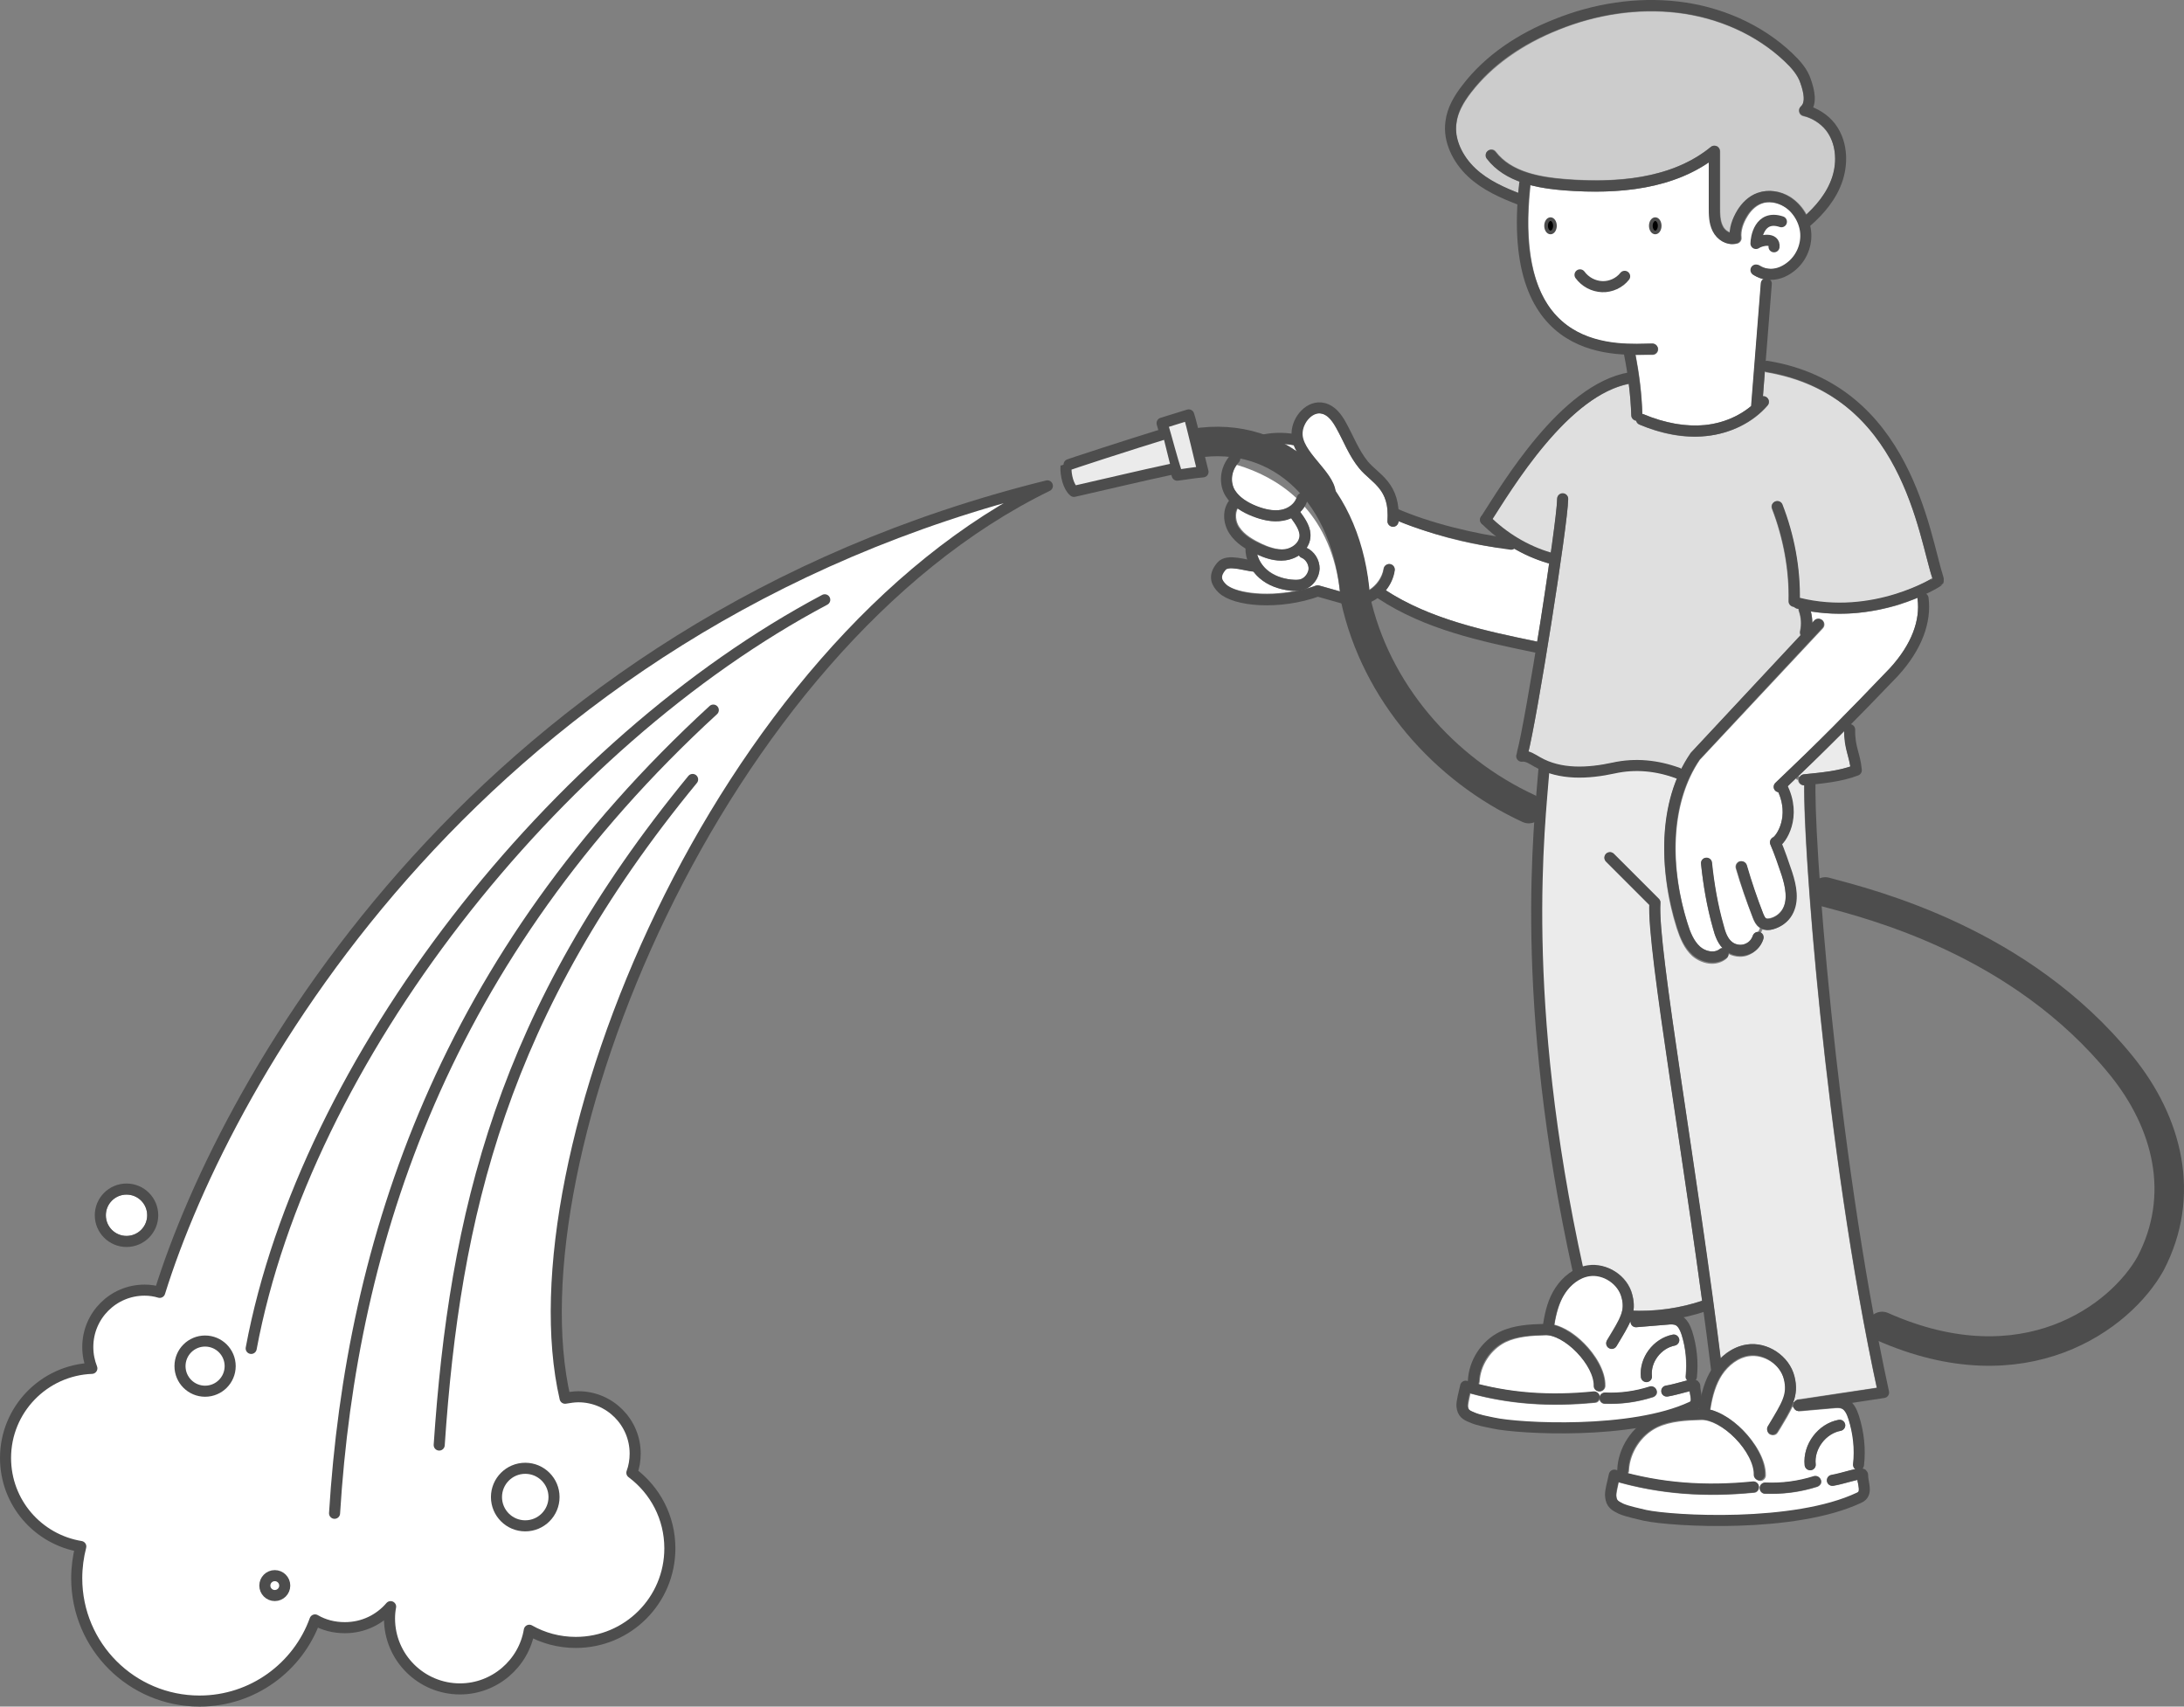 <svg xmlns="http://www.w3.org/2000/svg" id="Layer_1" data-name="Layer 1" viewBox="0 0 923.71 721.79"><rect x="0" y="0" width="923.71" height="721.79" fill="#808080" stroke="none"/><defs><style>      .cls-1, .cls-2 {        fill: #ebebeb;      }      .cls-3, .cls-4 {        fill: #fff;      }      .cls-5 {        fill: #ccc;      }      .cls-6 {        fill: #dfdfdf;      }      .cls-7 {        stroke-width: 12.48px;      }      .cls-7, .cls-8, .cls-2, .cls-4, .cls-9 {        stroke: #4d4d4d;      }      .cls-7, .cls-2, .cls-4, .cls-9 {        stroke-linecap: round;        stroke-linejoin: round;      }      .cls-7, .cls-9 {        fill: none;      }      .cls-8 {        stroke-miterlimit: 10;        stroke-width: 1.56px;      }      .cls-2, .cls-4, .cls-9 {        stroke-width: 4.68px;      }    </style></defs><path class="cls-3" d="m722.86,68.67c-14.66,9.98-34.79,13.88-61.15,11.86-4.52-.31-9.52-.94-14.35-2.18-2.81,25.59.78,44.15,10.76,55.07,11.7,12.79,29.17,12.32,38.53,12.01h2.34c1.25,0,2.34,1.09,2.34,2.34s-1.09,2.34-2.34,2.34h-7.18c1.56,8.27,2.65,16.54,2.81,24.96.16,0,.47,0,.62.16,8.89,3.74,17.94,5.3,26.05,4.52,7.49-.78,14.35-3.74,19.5-8.11v-.47l4.06-51.33c0-.78.47-1.4,1.09-1.72-1.4-.31-2.81-.94-4.06-1.72-1.09-.62-1.4-2.18-.78-3.28s2.18-1.4,3.28-.78c1.09.78,2.5,1.25,3.74,1.4,2.65.31,5.62-.62,7.96-2.5,3.74-2.81,5.93-7.49,5.62-12.17-.16-4.68-2.81-9.2-6.86-11.54-3.12-1.87-6.86-2.5-9.67-1.4-2.96,1.09-4.99,3.59-6.08,5.46-1.87,2.96-2.81,6.24-2.5,8.89.16,1.09-.62,2.18-1.56,2.5-4.37,1.25-8.58-1.56-10.3-5.15-1.72-3.28-1.72-7.02-1.72-9.98v-11.86c-.16-2.5-.16-4.99-.16-7.33Z"></path><path class="cls-3" d="m53.51,522.73c4.84,0,8.74-3.9,8.74-8.74s-3.9-8.74-8.74-8.74-8.74,3.9-8.74,8.74,3.9,8.74,8.74,8.74Z"></path><path class="cls-6" d="m746.42,157.12l-.78,10.45c.62,0,1.25.16,1.72.62.94.78,1.09,2.34.31,3.28-6.08,7.18-15.6,11.86-25.9,12.95-1.56.16-3.28.31-4.99.31-7.49,0-15.44-1.72-23.4-5.15-.78-.31-1.25-.94-1.4-1.56-1.09-.16-2.03-1.09-2.03-2.18-.16-4.52-.47-8.89-1.09-13.42-24.49,4.84-46.65,39.47-56.16,54.45-.62.94-1.09,1.72-1.72,2.65,7.02,6.71,15.44,11.7,24.8,14.35h.16c1.56-11.23,2.65-19.81,2.65-22.78,0-1.25,1.09-2.34,2.34-2.34h0c1.25,0,2.34,1.09,2.34,2.34-.16,10.45-12.79,90.64-16.85,107.02,1.56.47,2.81,1.25,4.06,2.03l.78.47c7.49,4.37,17.32,4.99,30.42,2.18,9.67-2.03,19.19-1.25,28.55,2.34.31.16.47.31.78.47,1.25-2.34,2.5-4.68,4.06-6.86,0-.16.16-.16.16-.31l46.33-49.61c-.31-.47-.47-1.09-.31-1.87.62-2.81.47-5.77-.47-8.42-.16-.31-.16-.62-.16-.94-.31,0-.47-.16-.78-.16-.47-.16-.94-.47-1.25-.78-1.25-.16-2.18-1.09-2.18-2.34.31-12.95-2.18-26.52-7.02-39.16-.47-1.25.16-2.5,1.4-2.96,1.25-.47,2.5.16,2.96,1.4,4.99,12.79,7.49,26.37,7.33,39.47,29.33,7.33,53.67-6.86,56.63-8.74-.31-.31-.62-.62-.78-1.09-.78-2.34-1.56-5.46-2.5-8.89-6.24-24.03-17.63-68.64-67.71-76.91,0-.31-.16-.31-.31-.31Z"></path><path class="cls-5" d="m623.79,71.16c5.15,4.84,11.86,7.96,18.41,10.45.16-1.4.31-2.81.47-4.21,0-.31.16-.47.16-.62-5.3-2.03-10.3-4.99-13.88-9.83-.78-1.09-.62-2.5.47-3.28,1.09-.78,2.5-.62,3.28.47,6.71,8.74,19.19,10.76,29.33,11.54,27.46,2.18,47.74-2.18,61.62-13.57.62-.62,1.72-.62,2.5-.31.78.31,1.4,1.25,1.4,2.18v23.71c0,2.65,0,5.62,1.25,7.96.62,1.25,1.87,2.34,3.12,2.65.31-4.06,2.03-7.49,3.28-9.36,2.34-3.59,5.15-6.24,8.42-7.33,4.37-1.56,9.52-.94,13.73,1.72,2.81,1.87,5.15,4.37,6.71,7.33,5.46-4.99,9.05-10.3,10.92-15.76,2.34-7.02,1.25-14.66-2.65-19.66-2.34-2.96-5.93-5.3-9.67-6.08-.78-.16-1.56-.78-1.72-1.72s0-1.72.78-2.34c2.03-1.87,1.09-6.08-.16-9.67-1.25-3.74-4.21-7.02-6.71-9.36-11.86-11.23-28.08-18.56-45.55-20.59-16.22-1.87-33.54.47-50.08,7.18-15.6,6.24-28.39,15.44-36.97,26.52-3.74,4.84-5.77,9.05-6.24,13.1-1.09,6.24,2.03,13.42,7.8,18.88Z"></path><path class="cls-3" d="m811,253.22v-.31c-2.65,1.09-5.62,2.18-8.11,2.96-6.4,1.87-14.98,3.74-24.65,3.74-3.9,0-8.11-.31-12.32-.94.47,1.72.62,3.43.62,5.15l1.09-1.25c.94-.94,2.34-.94,3.28-.16.94.94.94,2.34.16,3.28l-52.11,55.69c-11.54,17-13.42,42.9-5.15,69.27,1.09,3.59,2.65,7.33,5.15,9.67,2.18,2.03,5.93,2.96,8.27,1.09.31-.31.78-.47,1.25-.47-2.18-2.34-3.28-5.62-4.06-8.42-2.5-8.89-4.06-18.1-4.99-27.15-.16-1.25.78-2.5,2.03-2.5,1.25-.16,2.5.78,2.5,2.03.94,8.89,2.5,17.78,4.84,26.37.78,2.81,1.72,5.62,3.74,7.18,1.4,1.09,3.43,1.4,4.99.94,1.72-.47,3.12-1.87,3.74-3.59.31-.94,1.25-1.56,2.34-1.56v-.16q0-.16.16-.31s0-.16.16-.16v-.16c0-.16.16-.16.16-.31s.16-.31.16-.47.16-.16.16-.16c-1.87-1.09-2.65-3.12-3.12-4.37-2.65-6.86-5.15-13.88-7.18-20.9-.31-1.25.31-2.5,1.56-2.96,1.25-.31,2.5.31,2.96,1.56,2.03,6.86,4.37,13.88,7.02,20.44.31.62.62,1.72,1.25,2.03.31.16.94.16,1.72,0,2.18-.47,4.06-1.87,5.3-3.9,2.34-4.06,1.09-9.52-.31-14.35-1.4-4.37-3.12-9.36-4.84-12.95-.31-.62-.31-1.25,0-1.87.31-.62.78-1.09,1.25-1.25,1.4-.94,6.71-8.58,2.03-19.03-.47-.16-.94-.31-1.25-.62-.94-.94-.78-2.34.16-3.28,19.66-18.56,30.27-29.64,48.36-48.52,8.89-9.67,12.95-19.81,11.7-29.33Z"></path><path class="cls-1" d="m781.52,319.37c-.78-2.81-1.4-5.77-1.4-10.3-6.08,6.08-12.17,12.17-19.5,19.19.16,0,.16.16.31.16,0,0,.16,0,.16.16h.16c.31-.62.94-.94,1.72-1.09l1.72-.16c6.4-.62,12.48-1.25,17.94-3.12-.31-1.72-.78-3.28-1.09-4.84Z"></path><path class="cls-1" d="m690.41,547.61c.62,2.5.78,4.68.47,6.71,9.83.31,19.81-1.09,29.02-4.21-3.59-26.52-7.49-52.89-11.08-76.91-6.4-43.37-11.54-77.85-11.23-90.48l-18.25-18.25c-.94-.94-.94-2.34,0-3.28.94-.94,2.34-.94,3.28,0l19.03,19.03c.47.47.78,1.09.62,1.87-.78,11.08,4.52,46.18,11.08,90.48,4.68,31.67,9.98,67.24,14.35,101.87,3.12-3.12,7.02-5.15,10.92-5.77,8.74-1.4,18.1,4.84,20.28,13.42,1.09,4.21.78,7.49-.47,10.92h.31s.16,0,.16.16v-.16l.16-.16.16-.16.16-.16.16-.16.16-.16s.16,0,.16-.16c0,0,.16,0,.16-.16h.31l33.39-4.99c-21.84-101.4-31.05-228.55-30.73-254.76h-.16c-1.25,0-2.18-.94-2.34-2.03v-.31h-.47s-.16,0-.16-.16l-.16-.16h0l-.16-.16v-.16h0c-1.25,1.09-2.5,2.34-3.74,3.59,3.9,8.42,2.5,15.29,1.09,18.72-.94,2.34-2.18,4.37-3.43,5.77,1.4,3.59,2.96,7.8,4.21,11.7,1.72,5.46,3.28,12.48,0,18.25-1.87,2.96-4.84,5.15-8.27,5.93-.78.16-1.4.31-2.03.31-.78,0-1.4-.16-2.03-.31h0v.16h0v.16s0,.16-.16.16c0,.16-.16.31-.16.47-.16.16-.31.47-.47.62.94.47,1.4,1.72,1.09,2.81-1.09,3.12-3.59,5.62-6.71,6.71-.94.31-2.03.47-2.96.47-1.72,0-3.59-.47-4.99-1.25.16.78-.16,1.56-.94,2.18-1.72,1.4-3.9,2.03-5.93,2.03-3.12,0-6.24-1.4-8.42-3.28-3.43-3.12-5.15-7.49-6.55-11.7-7.18-22.78-6.87-46.12.15-63.44-.16,0-.56-.24-.78-.28-8.58-3.28-17.32-4.06-25.9-2.18-11.08,2.34-20.12,2.34-27.61,0-.16,1.4-.31,3.96-.47,5.68-2.34,26.99-8.42,98.28,14.51,203.75.62-.16,1.4-.31,2.03-.47,8.58-2.03,17.32,3.74,19.34,11.86Z"></path><path class="cls-3" d="m785.57,625.93c-1.09.31-2.5.62-3.59.94-2.18.62-4.52,1.25-6.55,1.56-1.25.16-2.5-.62-2.65-1.87-.16-1.25.62-2.5,1.87-2.65,1.87-.31,4.21-.94,6.24-1.56,1.56-.47,2.81-.78,3.9-.94-.62-.47-.94-1.25-.94-2.03.78-6.4,0-12.95-1.87-19.03-.78-2.65-1.72-4.06-2.96-4.52-.94-.31-2.18-.31-3.43-.16l-14.35,1.25h-.31c-.31,0-.47,0-.62-.16h-.16c-.16-.16-.47-.16-.62-.31h0c-.16-.16-.31-.31-.47-.47v-.16c-.16-.16-.16-.47-.31-.62h-.16c-.16,0-.31,0-.31-.16h-.16c-1.25,2.65-2.96,5.62-5.15,9.2l-1.09,1.72c-.47.78-1.25,1.09-2.03,1.09-.47,0-.78-.16-1.25-.31-1.09-.62-1.4-2.03-.78-3.28l1.09-1.72c5.3-8.74,7.18-12.01,5.77-18.1-1.56-6.4-8.58-10.92-14.98-9.98-4.37.62-8.42,3.59-11.39,7.96-2.34,3.74-3.9,8.27-4.84,14.35q0,.16-.16.31c4.37,1.09,9.2,3.9,13.73,8.42,4.84,4.84,9.98,12.48,9.83,19.34,0,1.25-1.09,2.34-2.34,2.34h0c-1.25,0-2.34-1.09-2.34-2.34.16-4.52-3.12-10.76-8.42-15.91-4.84-4.68-10.3-7.64-14.2-7.49-6.08.16-12.95.47-18.56,3.12-6.86,3.28-11.7,10.76-12.01,18.25,0,.47-.16.94-.47,1.25,16.69,4.21,33.54,5.46,52.89,3.59,1.25-.16,2.5.78,2.5,2.03.16,1.25-.78,2.5-2.03,2.5-20.59,2.03-39.31.62-57.25-4.37-.47,2.18-1.09,4.84-.94,5.93.16,1.72.62,2.03,2.96,3.28,2.34,1.09,5.77,1.72,8.42,2.34l1.25.31c11.7,2.5,62.56,5.3,89.24-7.18.78-.47.94-.78.47-3.9-.31-.78-.47-1.25-.47-1.87Zm-17.01,2.96c-6.4,2.03-12.79,2.96-19.5,2.96h-2.5c-1.25,0-2.34-1.09-2.18-2.5,0-1.25,1.09-2.34,2.5-2.18,6.86.31,13.73-.62,20.44-2.65,1.25-.31,2.5.31,2.96,1.56s-.47,2.34-1.72,2.81Zm-.62-9.67c.16,1.25-.78,2.5-2.03,2.5h-.31c-1.25,0-2.18-.94-2.34-2.03-.94-8.74,5.62-17.63,14.35-19.19,1.25-.31,2.5.62,2.81,1.87.31,1.25-.62,2.5-1.87,2.81-6.4,1.09-11.39,7.8-10.61,14.04Z"></path><path class="cls-3" d="m714.75,589.58c0-.31-.16-.78-.16-1.09-.94.16-2.18.47-3.12.78-2.03.47-4.21,1.09-6.08,1.4-1.25.16-2.5-.62-2.65-1.87-.16-1.25.62-2.5,1.87-2.65,1.72-.31,3.9-.94,5.62-1.4,1.25-.31,2.34-.62,3.28-.94-.47-.47-.78-1.09-.62-1.87.62-5.93,0-11.86-1.72-17.47-.78-2.34-1.56-3.59-2.65-4.06-.78-.31-2.03-.31-3.12-.16l-13.26,1.09c-1.25.16-2.5-.78-2.5-2.18v-.16h-.16c-1.09,2.5-2.81,5.3-4.84,8.74l-.94,1.56c-.47.78-1.25,1.09-2.03,1.09-.47,0-.78-.16-1.25-.31-1.09-.62-1.4-2.03-.78-3.28l.94-1.56c4.84-7.96,6.71-11.08,5.3-16.69-1.4-5.77-7.8-9.98-13.57-9.05-3.9.62-7.8,3.28-10.3,7.33-2.18,3.43-3.59,7.64-4.52,13.26v.16c4.06,1.09,8.42,3.74,12.48,7.8,4.52,4.52,9.2,11.54,9.05,18.1,0,1.25-1.09,2.34-2.34,2.34h0c-1.25,0-2.34-1.09-2.34-2.34.16-4.06-2.96-9.83-7.64-14.51-4.37-4.37-9.36-7.02-12.95-6.86-5.62.16-11.86.47-17,2.96-6.24,3.12-10.61,9.83-10.92,16.69,0,.31-.16.78-.31,1.09,15.29,3.9,30.89,4.99,48.67,3.28,1.25-.16,2.5.78,2.5,2.03.16,1.25-.78,2.5-2.03,2.5-19.03,1.87-36.35.62-52.73-3.9-.47,2.03-.94,4.37-.94,5.3.16,1.56.47,1.87,2.65,2.81,2.18.94,5.3,1.56,7.8,2.18l1.09.16c10.92,2.34,57.72,4.84,82.22-6.71.31-.47.62-.78,0-3.59Zm-15.6,1.4c-5.93,1.87-11.86,2.81-18.1,2.81h-2.34c-1.25,0-2.34-1.09-2.18-2.5,0-1.25,1.09-2.34,2.5-2.18,6.4.31,12.64-.62,18.72-2.5,1.25-.31,2.5.31,2.96,1.56.47,1.25-.31,2.34-1.56,2.81Zm-.47-9.05c.16,1.25-.78,2.5-2.03,2.5h-.31c-1.25,0-2.18-.94-2.34-2.03-.78-8.11,5.3-16.38,13.42-17.94,1.25-.31,2.5.62,2.81,1.87.31,1.25-.62,2.5-1.87,2.81-5.77,1.09-10.3,7.02-9.67,12.79Z"></path><g><path class="cls-3" d="m546.1,219.06c-1.09.47-2.34.94-3.43,1.09-.94.16-2.03.31-2.96.31-2.96,0-6.08-.62-9.67-2.18-2.5-.94-4.68-2.18-6.4-3.43-1.4,2.34-.94,5.93.62,8.11,2.18,3.28,5.93,5.3,9.05,6.86,2.96,1.4,6.71,2.81,10.3,2.5,2.81-.31,6.08-2.5,6.4-5.3-.16-2.5-1.87-5.15-3.9-7.96q0,.16,0,0Z"></path><path class="cls-3" d="m550.47,235.91c-.47-.16-.78-.47-1.09-.94-1.72,1.09-3.59,1.72-5.62,2.03-.62,0-1.25.16-1.87.16-3.74,0-7.33-1.25-10.14-2.65.62,2.34,2.03,4.68,4.06,6.4,3.28,2.81,7.33,3.9,10.3,4.21,1.87.16,3.12.16,4.21-.16,1.87-.62,3.12-2.5,3.28-4.37-.16-2.03-1.4-3.9-3.12-4.68Z"></path><path class="cls-3" d="m554.21,198.78c-2.81-3.28-5.62-6.71-7.02-10.45-3.59-.78-7.33-.78-10.92-.16,7.02,3.12,13.57,7.33,19.5,12.48-.47-.62-1.09-1.25-1.56-1.87Z"></path><path class="cls-3" d="m531.44,214.07c4.06,1.56,7.33,2.18,10.3,1.56,3.12-.62,5.62-2.5,6.55-4.99-7.33-6.86-16.22-11.39-25.27-14.04-2.81,3.74-2.5,8.11-.78,10.76,1.72,2.65,4.84,4.84,9.2,6.71Z"></path><path class="cls-3" d="m545.48,249.79c-4.99-.62-9.36-2.5-12.79-5.3-.94-.78-1.87-1.72-2.65-2.81-1.09-.16-2.34-.31-3.74-.62-2.81-.62-7.02-1.4-8.11-.16-2.5,2.96-1.56,4.37.16,6.08,3.43,3.43,16.22,5.62,29.95,2.81h-.62c-.62.16-1.56.16-2.18,0Z"></path><path class="cls-3" d="m549.85,216.41h0c2.5,3.28,4.84,6.86,4.37,11.08-.16,1.56-.78,2.96-1.56,4.21,3.28,1.56,5.62,5.15,5.46,8.89-.16,3.43-2.18,6.71-5.3,8.27,1.25-.31,2.5-.78,3.74-1.25.47-.16.94-.16,1.4,0,2.03.62,4.06,1.09,6.08,1.72.94.31,1.72.47,2.65.78-1.72-15.44-7.33-27.3-14.98-35.88-.47.78-1.09,1.56-1.87,2.18Z"></path><path class="cls-3" d="m655.15,238.25c-.16,0-.47,0-.62-.16-6.4-1.87-12.64-4.84-18.1-8.58v.16c-.16,1.25-1.09,2.03-2.34,2.03h-.31c-14.51-1.87-28.71-5.77-42.28-11.39v.31c-.16,1.25-1.09,2.18-2.34,2.18h-.16c-1.25-.16-2.28-1.25-2.18-2.5.2-2.67-.16-4.84,0-4.84-.62-6.86-4.21-9.98-7.8-13.26-1.4-1.25-2.96-2.65-4.21-4.21-2.96-3.59-4.99-7.64-6.86-11.54-.94-1.87-1.87-3.74-2.96-5.62-2.03-3.59-3.9-5.46-6.08-5.93-1.87-.47-3.43.31-4.52,1.09-2.18,1.56-3.59,4.52-3.74,7.18-.16,4.06,3.43,8.42,7.02,12.64,3.43,4.21,6.71,8.11,7.18,12.48,0,.62-.16,1.25-.62,1.72,7.8,10.3,13.26,23.4,14.82,39.47,3.12-2.03,5.46-5.3,6.08-8.89.16-1.25,1.4-2.18,2.65-2.03,1.25.16,2.18,1.4,2.03,2.65-.47,3.12-1.87,5.93-3.74,8.42,19.19,12.48,42.9,17.32,63.96,21.69h.16c1.87-11.23,3.59-22.93,4.99-33.07.16,0,0,0,0,0Z"></path></g><g><path class="cls-9" d="m644.86,77.72c-8.42,75.2,40.41,70.05,53.98,69.89"></path><path class="cls-9" d="m668.26,116.25c2.18,2.96,5.62,4.84,9.36,4.99,3.59.16,7.33-1.56,9.52-4.37"></path><path class="cls-9" d="m630.66,65.7c7.02,9.2,19.66,11.54,31.05,12.48,22.15,1.72,46.18-.16,63.34-14.2v23.71c0,3.12,0,6.24,1.4,9.05,1.4,2.81,4.52,4.84,7.49,3.9-.47-3.59.94-7.33,2.81-10.45,1.72-2.81,4.21-5.3,7.33-6.4,3.9-1.4,8.27-.62,11.7,1.56,4.52,2.81,7.64,8.11,7.96,13.42.31,5.46-2.18,10.92-6.55,14.2-2.81,2.18-6.24,3.43-9.67,2.96-1.72-.16-3.28-.78-4.84-1.72"></path><path class="cls-9" d="m689.16,149.48c1.72,8.58,2.81,17.32,3.12,26.05"></path><path class="cls-9" d="m747.04,119.99c-1.4,17.16-2.65,34.17-4.06,51.33"></path><path class="cls-9" d="m763.89,93.94c5.77-4.99,10.92-11.08,13.26-18.41,2.34-7.33,1.72-15.76-2.96-21.84-2.65-3.43-6.71-5.93-10.92-7.02,3.12-2.81,1.87-8.11.47-12.17-1.25-4.06-4.21-7.33-7.33-10.3-12.64-12.01-29.49-19.19-46.8-21.22-17.32-2.03-35.1.78-51.33,7.33-14.66,5.77-28.39,14.66-37.91,27.15-3.28,4.21-6.08,8.89-6.71,14.2-1.09,7.8,2.96,15.76,8.74,21.22,5.77,5.46,13.26,8.74,20.59,11.54"></path><path class="cls-9" d="m660.92,210.95c-.16,11.08-13.42,94.38-17,107.49"></path><ellipse class="cls-8" cx="655.78" cy="95.5" rx="1.87" ry="2.81"></ellipse><ellipse class="cls-8" cx="700.08" cy="95.5" rx="1.87" ry="2.81"></ellipse><g><path class="cls-7" d="m772,377.25c19.81,5.3,82.53,20.9,125.12,73.32,19.81,24.34,27.46,55.07,12.48,83.78-12.48,22.47-53.2,53.51-113.57,26.68"></path><path class="cls-7" d="m646.57,341.99c-35.88-16.54-64.74-49.45-73.32-88.92-2.96-43.21-31.08-71.65-68.33-65.52"></path></g><g><g><path class="cls-9" d="m681.67,568.2c5.62-9.36,8.27-13.1,6.4-19.97-1.72-6.86-9.2-11.86-16.22-10.76-4.99.78-9.2,4.21-12.01,8.42-2.81,4.21-4.06,9.2-4.84,14.2"></path><path class="cls-9" d="m691.97,559c4.37-.31,8.89-.78,13.26-1.09,1.4-.16,2.96-.16,4.21.31,2.18.94,3.28,3.28,4.06,5.62,1.87,5.93,2.5,12.32,1.87,18.41"></path><path class="cls-9" d="m623.17,584.12c.31-7.8,5.15-15.29,12.17-18.72,5.46-2.65,11.86-2.96,17.94-3.12,9.67-.31,23.4,14.04,23.09,23.87"></path><path class="cls-9" d="m696.34,582.24c-.78-7.02,4.52-14.04,11.54-15.44"></path><path class="cls-9" d="m674.18,590.82c-18.56,1.87-36.35.78-54.29-4.52-.62,2.81-1.72,6.71-1.56,8.42.31,2.96,1.72,3.74,4.06,4.68,2.65,1.25,6.4,1.87,9.36,2.5,10.76,2.34,58.5,4.99,83.78-6.86,3.43-1.56,1.25-5.46,1.25-8.89,0-1.25-6.86,1.4-11.86,2.18"></path><path class="cls-9" d="m678.86,591.29c6.55.31,13.26-.62,19.5-2.65"></path></g><path class="cls-9" d="m765.6,329.67c-1.25,19.66,8.27,154.76,31.05,259.28l-35.88,5.46"></path><path class="cls-9" d="m652.97,325.77c-1.72,22.78-10.92,96.57,14.51,211.7"></path><g><path class="cls-9" d="m749.69,604.4c6.08-10.14,8.89-14.2,7.02-21.69-1.87-7.49-9.98-12.95-17.63-11.7-5.3.78-9.98,4.52-12.95,9.05-2.96,4.52-4.37,9.98-5.15,15.29"></path><path class="cls-9" d="m760.77,594.41c4.84-.47,9.52-.78,14.35-1.25,1.56-.16,3.12-.31,4.52.31,2.34.94,3.59,3.59,4.37,6.08,2.03,6.4,2.81,13.26,2.03,19.97"></path><path class="cls-9" d="m686.35,621.71c.31-8.42,5.62-16.54,13.26-20.28,5.93-2.96,12.79-3.28,19.5-3.43,10.61-.31,25.27,15.29,24.96,25.74"></path><path class="cls-9" d="m765.6,619.53c-.78-7.64,4.99-15.29,12.48-16.69"></path><path class="cls-9" d="m741.58,628.89c-20.12,2.03-39.31.78-58.81-4.99-.62,2.96-1.87,7.18-1.56,9.05.31,3.12,1.87,3.9,4.37,5.15,2.96,1.25,7.02,2.03,10.14,2.81,11.7,2.5,63.34,5.46,90.64-7.49,3.74-1.72,1.4-5.93,1.4-9.67,0-1.4-7.49,1.4-12.79,2.34"></path><path class="cls-9" d="m746.57,629.36c7.18.31,14.35-.62,21.22-2.81"></path></g><path class="cls-9" d="m680.89,362.74l19.03,19.03c-1.25,19.66,15.76,113.26,26.21,198.29"></path><path class="cls-9" d="m688.85,556.66c11.08.62,22.15-.94,32.61-4.52"></path></g><g><path class="cls-4" d="m442.98,205.49c-239.42,59.28-346.92,249.47-375.43,341.11-2.03-.62-4.21-.94-6.4-.94-13.26,0-24.02,10.76-24.02,24.03,0,3.28.62,6.24,1.72,9.05-20.28.78-36.51,17.47-36.51,37.91,0,18.88,13.73,34.48,31.83,37.44-1.09,4.21-1.72,8.74-1.72,13.42,0,28.71,23.24,51.95,51.95,51.95,22.46,0,41.65-14.35,48.83-34.32,3.74,2.18,7.96,3.28,12.64,3.28,7.8,0,14.66-3.43,19.34-8.89-.31,1.56-.47,3.28-.47,4.99,0,16.54,13.42,29.8,29.8,29.8,14.66,0,26.99-10.76,29.33-24.81,5.77,3.28,12.48,5.15,19.66,5.15,22,0,39.78-17.78,39.78-39.78,0-13.1-6.24-24.65-16.07-31.98.94-2.5,1.4-5.3,1.4-8.11,0-13.26-10.76-24.03-24.02-24.03-1.87,0-3.74.31-5.62.62-23.25-100.47,64.08-317.71,203.98-385.88Z"></path><path class="cls-9" d="m106.24,570.31c22.71-121.83,128.08-255.86,242.58-316.63"></path><path class="cls-9" d="m141.5,640.04c7.12-114.98,46.4-235.29,160.19-339.71"></path><path class="cls-9" d="m185.76,611.18c6.55-97.19,26.51-183.42,107.18-281.51"></path><circle class="cls-9" cx="53.51" cy="513.99" r="11.08"></circle><circle class="cls-9" cx="86.74" cy="577.8" r="10.61"></circle><circle class="cls-9" cx="222.15" cy="633.18" r="12.17"></circle><circle class="cls-9" cx="116.22" cy="670.62" r="4.21"></circle></g><path class="cls-9" d="m522.23,193.94c-4.37,4.84-4.21,10.92-1.87,14.66s6.24,6.08,10.3,7.64c3.59,1.4,7.64,2.34,11.54,1.72,3.9-.62,7.49-3.28,8.58-7.18"></path><path class="cls-9" d="m589.16,220.46c1.09-15.13-7.64-17.94-12.48-23.87-4.06-4.99-6.4-11.23-9.52-16.85-1.72-3.12-4.06-6.24-7.49-7.02-5.62-1.4-10.92,4.68-11.08,10.45-.31,9.2,13.42,17.47,14.04,25.27"></path><path class="cls-9" d="m522.23,212.51c-2.96,3.12-2.65,8.27-.31,11.86,2.34,3.59,6.08,5.93,9.98,7.64,3.59,1.72,7.64,3.12,11.54,2.65,4.06-.47,7.96-3.43,8.42-7.33.47-3.43-1.87-6.71-3.9-9.52"></path><path class="cls-9" d="m529.1,231.69c-.16,4.21,2.03,8.27,5.15,11.08,3.12,2.81,7.33,4.21,11.54,4.68,1.72.16,3.59.31,5.15-.31,2.65-.94,4.68-3.74,4.84-6.55,0-2.96-1.72-5.77-4.37-6.86"></path><path class="cls-9" d="m689.47,159.78c-27.77,4.68-52.26,46.33-61.15,60.06"></path><path class="cls-9" d="m589.45,217.05c14.35,6.4,34.08,11.1,49.68,13.13"></path><path class="cls-9" d="m577.77,252.91c5.15-1.87,9.05-6.55,9.83-12.01"></path><path class="cls-9" d="m528.63,186.61c1.09.78,2.5.31,3.74,0,4.99-1.4,10.14-1.56,15.29-.62"></path><path class="cls-9" d="m530.66,239.5c-4.06-.31-11.39-3.12-14.04,0-3.74,4.37-1.72,7.33.31,9.36,5.3,5.3,24.02,7.02,40.41,1.09,4.06,1.09,8.11,2.34,12.17,3.43"></path><path class="cls-9" d="m584.17,251.2c19.34,12.79,42.59,17.78,65.37,22.47"></path><path class="cls-9" d="m655.15,235.91c-9.98-2.96-19.34-8.58-26.83-16.07"></path><path class="cls-9" d="m747.35,154.94c58.97,9.67,66.46,71.65,72.39,89.9"></path><path class="cls-9" d="m819.74,245.74c-.16.31-27.15,17.32-59.13,9.36"></path><path class="cls-9" d="m694.31,177.4c8.58,3.59,17.94,5.62,27.15,4.68,9.2-.94,18.25-5.15,24.34-12.17"></path><path class="cls-9" d="m753.44,93.78c-9.36-3.12-10.76,7.02-10.76,9.2,2.34-1.56,8.11-2.5,7.64,1.4"></path><g><path class="cls-9" d="m753.59,332.63c6.55,12.79-.47,22.78-2.65,23.71,1.72,4.06,3.43,9.05,4.84,13.26,1.72,5.3,2.96,11.39.16,16.22-1.4,2.5-3.9,4.21-6.71,4.99-1.09.31-2.34.31-3.43-.31-1.09-.62-1.72-2.03-2.18-3.12-2.65-6.86-4.99-13.73-7.02-20.75"></path><path class="cls-9" d="m721.77,365.08c.94,9.05,2.5,18.1,4.99,26.83.78,3.12,1.87,6.4,4.52,8.42,2.03,1.56,4.84,2.03,7.18,1.25,2.5-.78,4.37-2.65,5.15-5.15"></path><path class="cls-9" d="m728.79,403.3c-3.28,2.5-8.27,1.56-11.39-1.25-3.12-2.81-4.68-6.71-5.93-10.76-7.33-23.25-8.27-51.48,5.46-71.45l52.11-55.85"></path><path class="cls-9" d="m752.5,332.79c19.5-18.56,29.95-29.17,48.52-48.52,9.83-10.76,13.57-21.69,12.32-31.2"></path></g><path class="cls-9" d="m758.9,254.32c.31-13.88-2.34-27.61-7.18-40.09"></path><path class="cls-9" d="m763.11,329.82c7.49-.78,15.13-1.4,22-4.06-.62-6.86-2.96-9.36-2.81-17.16"></path><path class="cls-9" d="m643.61,319.84c2.34-.31,4.52,1.25,6.71,2.5,9.52,5.46,21.37,4.84,32.14,2.5,9.2-2.03,18.41-1.09,27.3,2.18"></path><path class="cls-9" d="m763.11,257.59c1.09,3.12,1.4,6.55.62,9.83"></path><path class="cls-2" d="m502.77,175.48c-2.18.62-7.96,2.51-11.27,3.49,2.18,7.25,3.9,14.38,6.4,22,2.85-.31,6.37-1,10.91-1.4-.77-2.79-4.85-20.64-6.04-24.08Z"></path><path class="cls-2" d="m491.76,183.76c-11.53,3.53-40.89,12.97-40.89,13.26-.29,4.01,1.12,9.04,3.35,10.81,13.88-3.12,27.31-6.4,41.19-9.36"></path></g></svg>